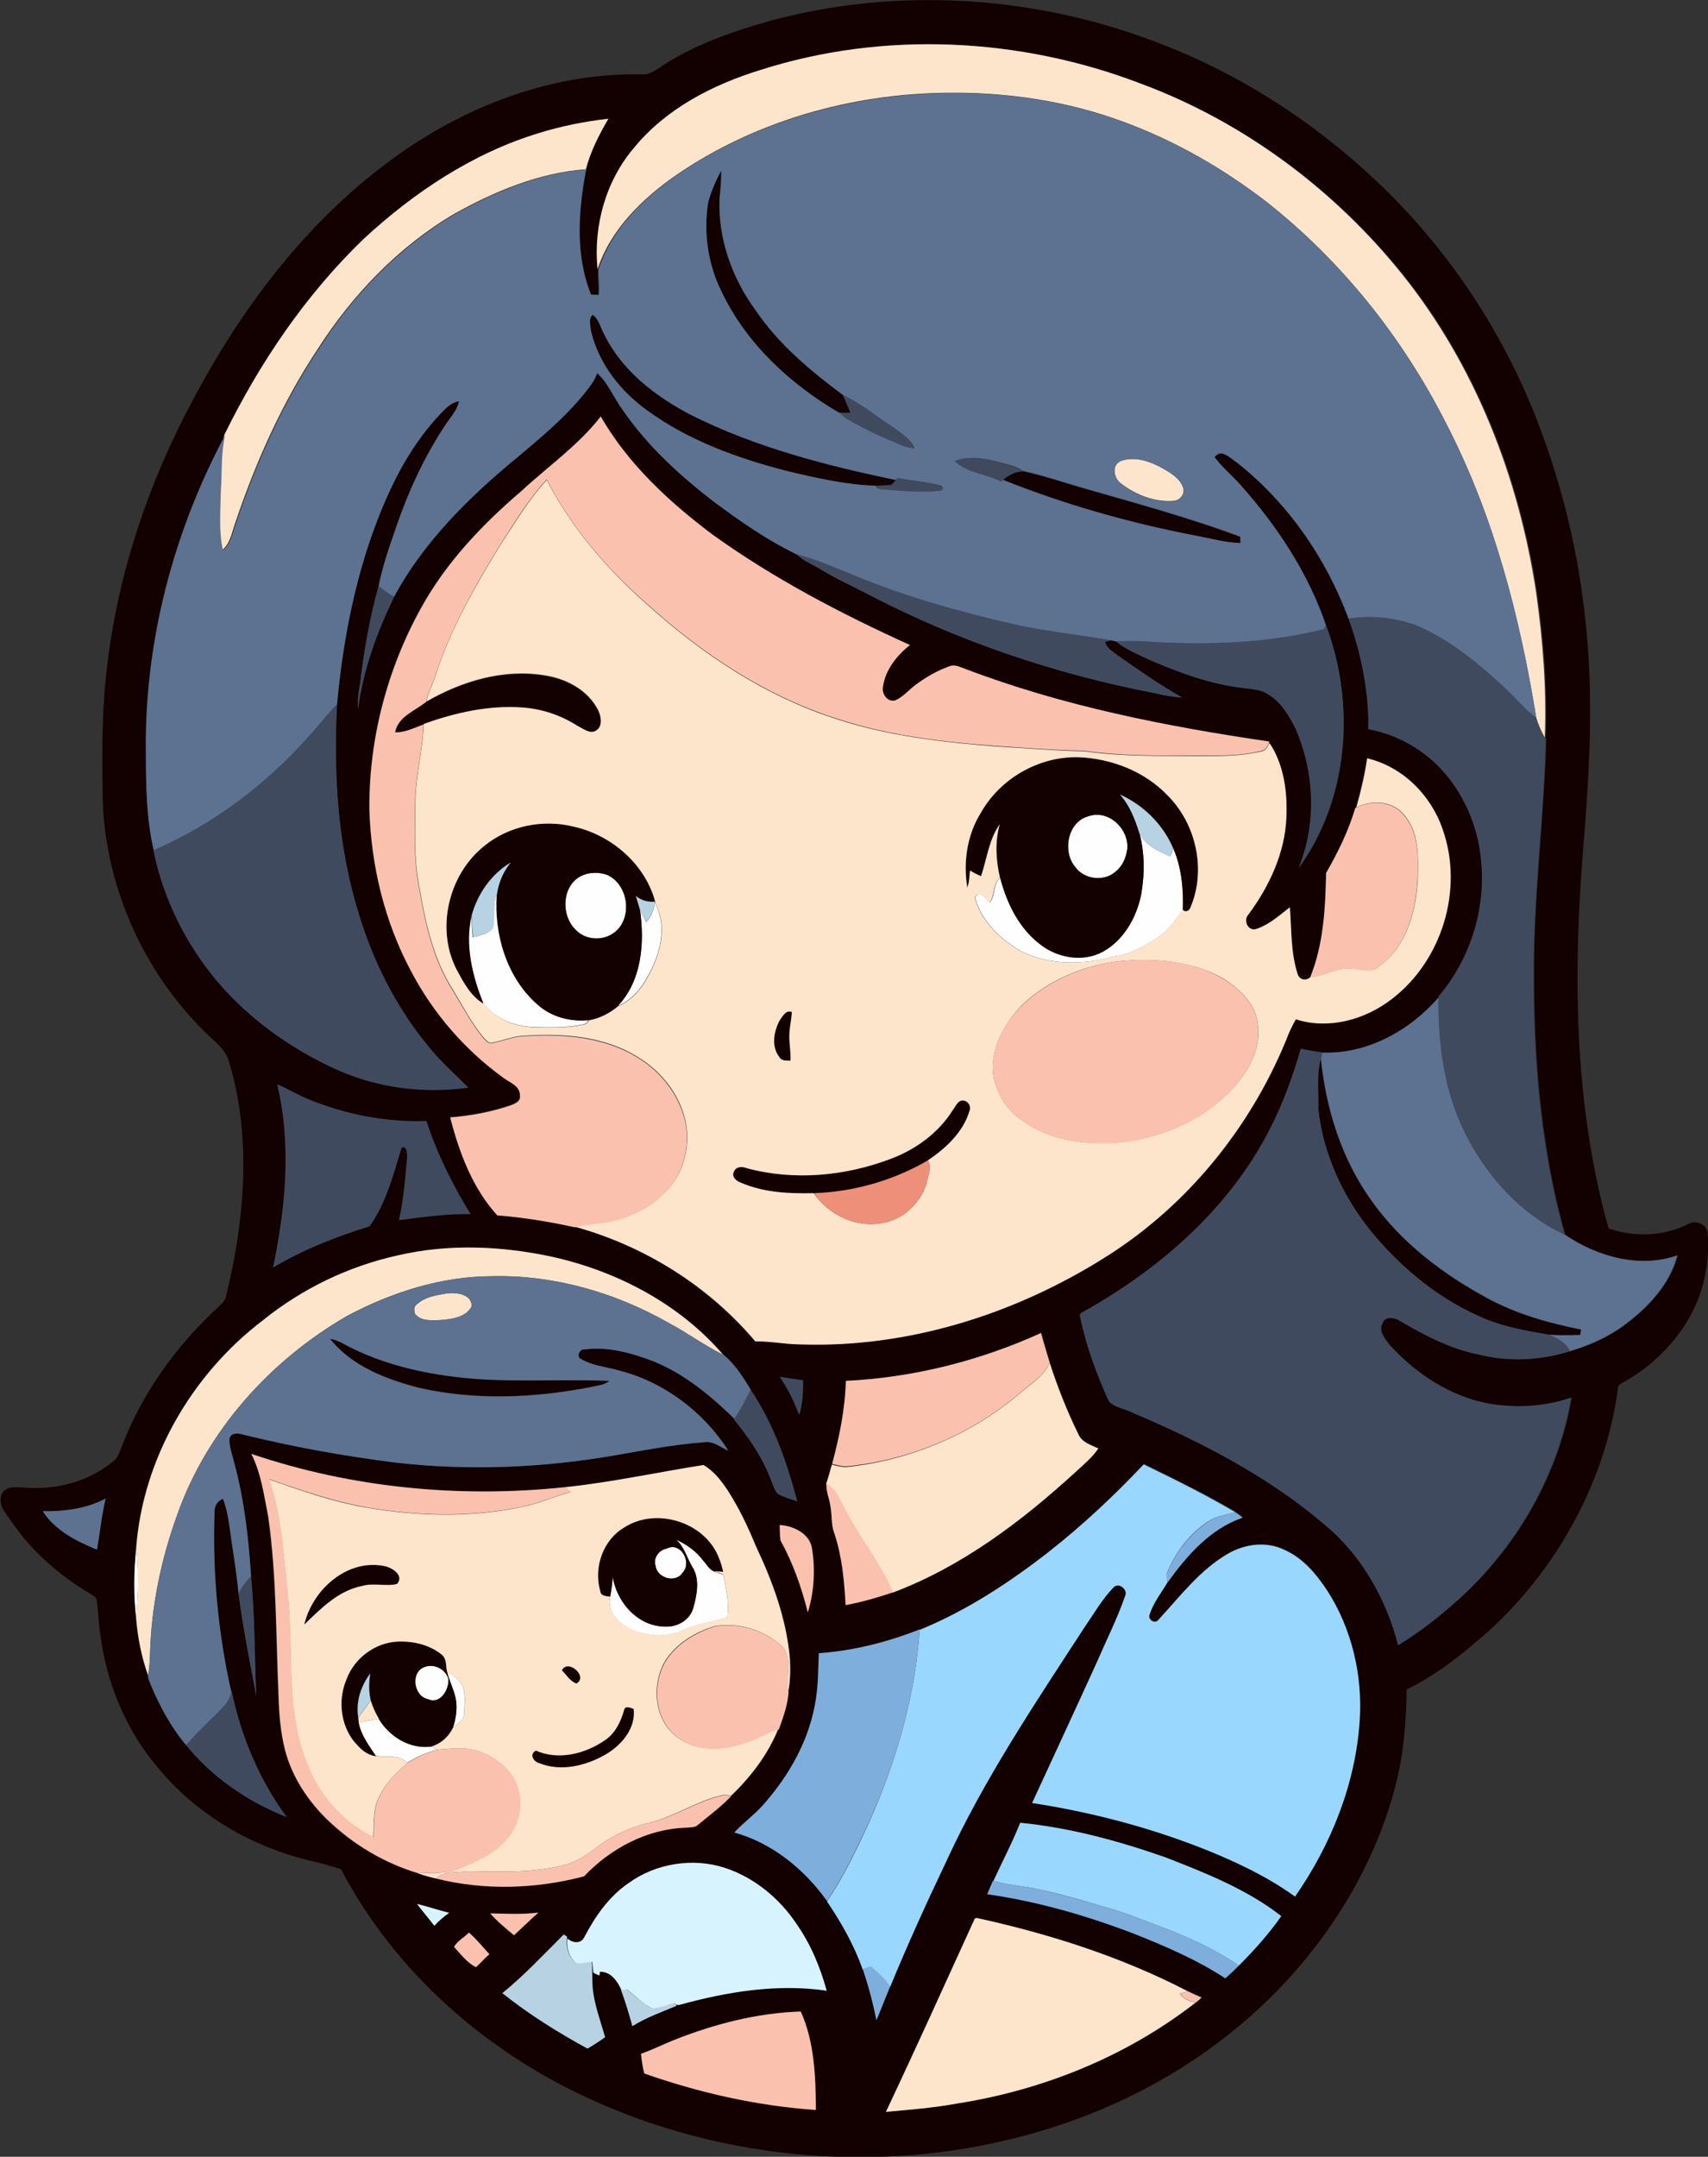 <?xml version="1.0" encoding="iso-8859-1"?>
<!-- Generator: Adobe Illustrator 19.2.0, SVG Export Plug-In . SVG Version: 6.00 Build 0)  -->
<svg version="1.1" id="Layer_1" xmlns="http://www.w3.org/2000/svg" xmlns:xlink="http://www.w3.org/1999/xlink" x="0px" y="0px"
	 viewBox="0 0 632 797.5" enable-background="new 0 0 632 797.5" xml:space="preserve">
<rect x="0" y="0" width="632" height="797.5" fill="#333333" stroke="none"/>
<path fill="#FEFEFE" d="M402.8,301.8c7.5-2.6,15.1,4.9,14.3,12.3c-0.4,3.2-1.8,6.3-4.4,8.3c-4.3,3.7-11.6,2.8-14.9-1.9
	C393,314.8,395.1,303.8,402.8,301.8z"/>
<path fill="#FEFEFE" d="M421.5,307.7c2,4.9,7,6.9,11.5,9c0.4-1,0.8-2,1.1-3.1c3.2,7.1,3.9,15,3.6,22.8c-2.6,3.4-4.8,7.2-8.4,9.6
	c-5.3,3.5-10.9,6.9-17.3,7.7c-11.2,3.1-23.8,3.3-34.4-2.1c-7.5-4.4-14.5-11-16.8-19.7c1.5-3.1,4.1,0.3,5.4,1.8
	c2.4-2.6,1-6.8,3.9-9.1c2.4,9.4,7,18.8,15,24.8c6.4,4.9,15.6,6.5,22.9,2.6c7.7-4.2,12.4-12.5,14.2-20.9
	C423.6,323.4,423.6,315.3,421.5,307.7z"/>
<path fill="#FEFEFE" d="M215.7,323.6c2.6-1.1,5.7-1.1,8.4-0.3c8.4,3.1,10.3,16.3,3.1,21.6c-4.3,3.2-10.8,2.7-14.4-1.3
	C207.3,338,208,326.7,215.7,323.6z"/>
<path fill="#FEFEFE" d="M182.4,343c0.9-4.1-0.3-8.5,1.4-12.4c-1.1,14.8,3.6,30.8,15,40.8c5.1,4.6,12.2,6.5,18.9,5.8
	c-0.5,1.1-1.3,1.6-2.5,1.7c-5.6,1.2-11.4,1-17.1,0.9c-7.2-0.1-14.7-2.9-19.3-8.7c-4.1-10.2-7-21.5-4.4-32.5c0.1,2.7,0.3,5.3,0.5,8
	C177.6,345.8,180.8,345.4,182.4,343z"/>
<path fill="#FEFEFE" d="M239.1,341c1.9-2,2.8-4.5,3.2-7.2c4.8,8.8,1.9,19.4-2.8,27.5c-2.4,4.6-6.1,8.6-10.9,10.7
	c8.9-9.4,9.9-23.4,8.2-35.6C237.5,337.9,238.3,339.4,239.1,341z"/>
<path fill="#FEFEFE" d="M250.1,569.3c3.9,1.8,7.5,4.3,10.1,7.8c1.3,1.4,2.2,3.3,4,4c1.1,0.4,2.4,0.8,3.5,1.3
	c1,5.1,2.2,10.4,1.4,15.6c-5.3,1.9-11,2.3-16.2,4.7c-6.3,3-13.7,2.4-19.9-0.4c-4.3-2.2-8.6-6.5-7.2-11.8c0.5-2.5,0.8-5,1-7.6
	c1.3,9.5,9.4,18.7,19.5,18.6c4.5,0.2,9.1-2.5,10.3-7c1.3-4.8,2.5-10.6-0.4-15.1C254.1,575.9,253.1,571.9,250.1,569.3z"/>
<path fill="#FEFEFE" d="M246.7,572.6c5.2-2.6,9.5,5.2,5.9,8.9c-2.5,4-9.4,2.1-10-2.4C241.5,576.1,243.7,573.1,246.7,572.6z"/>
<path fill="#FEFEFE" d="M50.4,572.4c1.2,8.7,0.7,17.5,0,26.2C49.4,590,49.5,581.1,50.4,572.4z"/>
<path fill="#FEFEFE" d="M157.4,616.3c3.5-1.2,7.7,1.1,8.6,4.6c0.2,3.9-3.1,9.4-7.6,7.4C152.9,627.2,151.8,617.9,157.4,616.3z"/>
<path fill="#FEFEFE" d="M165.4,618.1c1.6,1,3.2,1.9,4.4,3.3c2.9,3.1,2,7.8,2,11.7c0.2,2.7-2.4,4.2-4.2,5.8c0.9-3.1,1.6-6.4,1.2-9.7
	C168.3,625.3,166.3,621.9,165.4,618.1z"/>
<path fill="#FEFEFE" d="M132.7,636.9c2.5-0.5,4.9-0.9,7.4-1.4c4,6.7,11.6,11.4,19.6,10.3c0.5,0.3,1.5,0.9,2,1.2
	c-3.9,1.1-7.6,2.6-11,4.8c-3.1-3.1-7.7-2-11.6-2.5C136.6,645.5,133.6,641.6,132.7,636.9z"/>
<g>
	<g>
		<path fill="#130001" d="M285.3,7.6c46.8-12.5,97.4-9.3,142.6,8c32.7,12.3,62.4,32.1,87,56.8c24.1,24.3,42.9,53.7,54.9,85.8
			c8.6,22.8,14.3,46.8,16.8,71c3,26.5,1.7,53.3-0.4,79.9c-4.2,48.4-4.2,98,9,145.1c9.5,3.4,20.4,3,29.5-1.6c2.9-1.7,7,0.1,7.2,3.6
			c1,12.3-2.3,24.9-9.3,35c-5.4,7.9-12.6,14.6-20.9,19.3c-0.9,0.7-2.3,1-2.9,2c-4.3,33.8-21.4,65.6-46.1,88.9
			c-9.8,8.9-20.3,17.5-32.2,23.3c-0.2,10.9-0.9,21.9-3.4,32.6c-6.5,27.5-20.9,52.9-39.8,73.8c-18.9,20.9-42.6,37.3-68.6,48.4
			c-59.7,25.4-129.9,23.8-188.9-2.7c-39.3-17.5-73.5-47.3-93.6-85.6c-3.9-1.3-7.9-2.4-11.9-3.3c-21-5.1-40.6-16.4-54.7-32.9
			c-12.5-14.1-20.2-32.2-22.5-50.9c-0.7-4.1-0.7-8.3-1.3-12.4c-0.1-1.3-1.6-1.7-2.4-2.4c-11.2-6.6-21.4-15.4-28.8-26.2
			c-2.1-3.2-5.7-6.6-3.9-10.7c1.4-2.9,5-2.5,7.7-2.4c12,1.2,24.7-2.1,33.9-10c1.2-1,1.7-2.5,2.3-3.9c7.5-20.4,20.6-38.6,36.6-53.2
			c1.1-1.1,2.3-2.2,2.5-3.8c6.8-28,9.5-58,1.2-86c-0.8-3.5-3.3-6.2-5.9-8.5c-24.8-22.7-40-55.5-41-89.1c-0.2-15-0.4-30.2,1.2-45.1
			c3.6-35.6,14.9-70.1,31.7-101.6c17.2-32.7,39.8-63.3,69.1-86.1c27.6-21.7,62-35.9,97.5-35.2c2.6,0.3,4.6-1.3,6.7-2.6
			C256.5,16.6,270.9,11.7,285.3,7.6z M281.3,25.9c-17.5,5.4-34.7,14.1-46.4,28.7c-10.6,12.3-15.3,29-13.7,45.1
			c-0.1,3.1,0.4,6.3,0.1,9.4c-0.7,0-2.2-0.1-2.9-0.2c-5.9-14.6-4.7-31-1.8-46.2l0.2,0c1.7-6.6,4.9-12.8,8.3-18.7
			c-8.7,0.9-17.3,2.7-25.7,5.3c-24.4,7.4-46.2,21.9-64.6,39.3c-21.5,20.7-38.4,45.8-51.6,72.5C64.1,196.8,53.4,237.3,53.9,278
			c0.1,12.2,0.2,24.5,2.9,36.4c3.9,19.2,13.3,37.2,26.4,51.6c11.4,12.4,25.5,22.3,40.9,29.2c15.3,7,32.6,9.2,49.2,6.9
			c-5.2-5.2-10.8-10.1-15.3-15.9c-11.5-14-19.8-30.5-25.1-47.9c-7.9-25.1-9.6-51.7-8.2-77.8c2.6-27.5,8.3-55,20-80.1
			c4.7-10,10.8-19.5,18.4-27.6c1.9-1.9,3.9-4.1,6.7-4.5c-0.5,3.1-2.7,5.4-4.4,7.9c-8.3,12.2-14.5,25.8-19.2,39.8
			c-2.4,6.7-4.7,13.6-6.1,20.6c-3.4,11.9-5.5,24.1-6.9,36.4c-0.5,3-0.9,6-0.7,9.1c1.9-14.5,7-28.3,13.3-41.4
			c11.1-20.6,28.1-37.2,46-51.9c9.8-8.2,19.6-16.5,27.2-26.9c0.8-1.2,1.4-2.6,2-3.9c4.1,3.8,6.1,9.3,9.5,13.7
			c9.2,13.3,21.3,24.3,34,34.1c9.6,7.1,19.5,14,30.3,19.2c2.5,2.5,6,3.7,9,5.6c5.5,3.4,11.4,6,17.1,9
			c33.5,17.5,69.7,29.7,106.8,36.8c3.2,0.8,6.4,1.3,9.7,1.5c-8.2-4.6-15.9-10.1-23.6-15.4c-1.8-1.5-4.3-2.7-4.9-5.2
			c0.6-0.1,1.7-0.4,2.3-0.5c0.5,0.1,1.4,0.3,1.8,0.4c3.4,2.9,7.6,4.6,11.6,6.5c11.4,5,23.3,9.4,35.8,10.8c2.8,0.4,5.8,0.5,8.4,2
			c5.2,2.8,8.3,8.1,10.8,13.3c6.9,16.1,7.7,34.9,1,51.2c18.6-25.6,21.1-60.6,10.1-89.8c-6.6-19.3-18.1-36.7-31.6-51.8
			c-3.1-3.5-6.8-6.5-9.6-10.3c2.5-3.3,5.6,0.3,8,1.8c19,14.9,33.2,35.4,41.6,58c4.7,13.1,7.5,26.9,7.4,40.8
			c9.7,1.8,18.8,6.7,25.8,13.6c9.4,9.5,15,22.5,16,35.8c1.6,17.7-4.3,35.8-15.8,49.4l0,0.4c-10.6,12.3-26.3,21-43,20.4
			c-2.7-0.5-5.4-0.9-8-1.4c-2.9,10.3-6.6,20.4-11.5,29.9c-15.1,29.4-41.1,51.9-69.7,67.7l-0.5,0.7c2.2,11,6.1,21.8,10.8,32
			c2.2,2.3,5.9,2.7,8.8,4.2c25.1,10.7,49.8,23.4,70.8,41.2c13.8,11.3,22.9,27.6,27.4,44.7c6.3-3.9,12.3-8.3,18-13.2
			c23.7-19.7,40.8-47.8,46-78.3c-9.6,3.3-20,4-30,2.3c-14.5-2.5-27.4-11-37.2-21.7c-1.7-2.2-4.3-5.2-2.7-8.1c0.7-2.5,4.1-2.2,6-1.2
			c9.3,5.4,18.9,10.6,29.5,12.7c11.1,2.9,23,2.3,34-1.2c7-2,13.7-5,19.6-9.3c8.9-6.5,17.2-15.1,20.1-26.1
			c-14.1,4.9-29.8,0.5-41.7-7.7c-9.8-34.9-12.1-71.4-11.4-107.4c0.7-25.3,3.7-50.5,4.4-75.9l-0.2-0.3c0.7-17.9-0.7-35.9-3.2-53.7
			c-6.4-42.5-22.5-84-49.5-117.6c-25.3-31.4-58.8-56.4-96.6-70.5C377.6,13.8,327,11.3,281.3,25.9z M192.8,181.7
			c-14.4,12.3-27.7,26.3-37,42.8c-12.5,22.7-19.4,48.6-19.2,74.5c0.6,20.8,5.6,41.7,15.5,60.1c8.1,15.4,19.8,29,34,39.2
			c2.4,1.9,6.4,3.1,6.2,6.7c0.4,2.1-1.8,2.9-3.3,3.5c-7.3,2.5-14.8,3.9-22.5,4.5c3.4,13,8.3,26.2,17.4,36.2
			c9.6,0.9,19.2,2.4,28.6,4.4c25.8,7.1,49.5,21.9,66.8,42.4c5.4-0.1,10.7,1,16,1.1c40.3,1.5,80.5-11.2,114.4-32.8
			c29.6-18.9,52.7-47.3,66-79.7c1-2.7,2.2-5.3,3.6-7.7c12.1,3.9,25.5,0.2,35.4-7.4c18.7-14.2,26.8-40.8,18.9-62.9
			c-4.3-12.6-14.8-23.1-27.9-26.2c-0.9,6.1-2.3,12.2-4,18.1l-0.2,0.1c-2.6,8.4-6.4,16.4-10.8,24c-0.3,13-0.9,26.4-5.9,38.6
			c-1.7,1.6-4.2,0.9-4.8-1.3c-2.4-7.9-2.1-16.4-2.8-24.5c-3.9,2.9-7.5,6.3-12.1,7.9c-3.2,1.3-5.4-3.1-3.2-5.3
			c7.7-10.4,13.5-22.8,14-35.9c0.4-9.4-0.9-19.4-6.2-27.4l-0.4,0.6l0.3-1c-38.2-5.6-76.4-13.1-112.6-26.9c-1.8-0.6-3.7-1.7-5.6-1
			c-4.6,1.7-8.9,4.1-12.8,7c-2.5,1.9-4.6,4.4-7.5,5.7c-2.8,0.7-4.9-2.4-4.5-4.9c0.8-6.4,5.1-11.8,10-15.6
			c-25.4-11.5-50.3-24.5-73-40.8c-16.1-12.1-31.4-26-41.4-43.7C214,164.7,202.7,172.5,192.8,181.7z M102.6,401
			c5.3,22.2,3.1,45.5-1.6,67.7c11.2-6.6,23.3-11.4,35.7-15.2c6.1-8.7,8.8-19.1,11.8-29.1c2.2-0.8,2.1,2.2,2.1,3.7
			c-0.7,7.7-1.3,15.5-3,23.1c8.7-1.1,17.5-2.4,26.4-2.2c-6.6-10.9-12.4-22.3-16.3-34.4c-15,0.5-30-2.4-43.8-8.1
			C110.1,404.8,106.5,402.6,102.6,401z M147.2,464.2c-18.2,4-35.5,12.3-50,24c-26.3,20-44.4,51.1-46.9,84.2c-0.9,8.7-1,17.5,0,26.2
			c0.6,7.1,2,14.2,4.4,20.9c-0.1,1.2,0.6,2.2,0.9,3.2c3.4,8,7.5,15.9,13.2,22.5c9.7,12,22.9,20.9,37.2,26.6
			c-10.2-13.8-16.9-30-20.4-46.7l-0.1,0.4c-4.9-21.8-7-44.2-6.2-66.5c-0.1-2.1,1-4.1,3.1-4.9C84.7,559.8,85,566,86,572
			c0.9,5.8,1.7,11.6,2.3,17.4c1.6,12.7,4.2,25.2,6.5,37.7c-0.6-14.7-0.5-29.5-1.9-44.2c-0.9-14.1-2.5-28.2-6.2-41.9
			c-0.7-2.9-1.9-5.8-1.8-8.9c0.4-2.4,3.1-2.2,4.8-1.7c18.6,4.6,37.5,8,56.5,10.4c26.9,3.1,54.3,2,81-2.6c11-1.9,22.1-4.1,33.3-4.9
			c3.4-0.6,6.1,1.9,9,3.1c-9.1-14.4-23.7-25.4-40.3-29.6c-4.7-1.4-9.9-1.7-14.2-4.3c-1.9-0.8-0.6-3.8,1.3-3.5
			c7.1-0.9,14.4,0.6,21.1,2.8c13.4,4.2,24.5,13.2,34.4,22.9l-0.1,0.2c5.5,6.7,10.5,14,13.7,22.3c0.8,1.8,1.3,3.8,2.6,5.3
			c2.2,1.2,4.7,1.8,7.1,2.7c-3.8-14.4-8.8-28.7-17.2-41.2c-2.8-4.7-5.8-9.4-10-12.9c-16.1-18.7-39-30.9-62.9-36.2
			C185.9,460.7,166.1,459.8,147.2,464.2z M313,510.6c-0.3,10.5-2.4,20.8-5.1,30.8c-0.7,2.4-1.3,4.8-2.1,7.1
			c-0.2,2.9,1.1,5.7,1.5,8.6c0.6,3.3,0.1,6.7,1.4,9.9c2.9,8.5,3.7,17.6,4.2,26.6c5.9-1.1,11.7-2.8,17.5-4.7l0-0.1
			c25.7-9.6,47.9-26.4,67.9-44.8c2.8-2.7,6-5.2,8.2-8.5c-2.7-1.3-6.1-2.2-7.4-5.3c-4.2-8.5-7.6-17.4-10.6-26.4
			c-1.1-3.6-2.2-7.3-3.2-10.9C362.5,503.2,337.9,509.4,313,510.6z M288.5,509.1c3.1,4.3,5.3,9.1,7.3,14c1.2-4.1,1.4-8.4,1.4-12.7
			C294.2,510,291.3,509.6,288.5,509.1z M93,537.6c3.7,7.3,4.7,15.4,6.1,23.3c3.1,21.9,2.9,44.1,3.8,66.1c0.2,6.7,0.8,13.5,2.4,20.1
			c2.6,10,8.5,18.9,15.9,26c9.4,9,21,15.9,33.5,19.6c2.2,0.8,4.4,1.4,6.6,1.9c17.9,4.5,37,3.9,54.8-0.8c9.9-10.4,23.6-17.8,38.2-18
			c1.3-0.2,2.7,0,3.8-0.9c4.3-3.5,8.7-6.8,12.5-10.8c7.3-7,13.6-15.2,17.4-24.6l0.1,0c1.6-4.5,3.3-9.1,3.6-13.9
			c0.7-3.9,0.8-7.9,0.6-11.9c-1.2-14.8-6.3-28.9-12.7-42.1c-2.9-7.1-6.2-14.1-10.4-20.5c-2.4-3.6-5.1-7.1-8.9-9.3
			c-17.1,2.7-34,6.4-51.2,8.2C170.1,554.1,130.2,550.3,93,537.6z M388.6,573.4c-14.8,11.7-30.8,22.2-48.3,29.1
			c-11.9,4.7-24.5,7.9-37.3,8.8c-0.2,5.6-0.1,11.3-1,16.9c-2.3,14.9-9.9,28.5-19.9,39.6c-3.1,3.6-7.1,6.3-10.3,9.8
			c14.1,3.8,25.8,13.6,34.3,25.3c5.3,7.9,10,16.2,13.2,25.1c2.1,6.2,3.8,12.6,5.1,19c1.7-4.2,3.4-8.4,5.1-12.6
			c6.3-15.5,13.3-30.7,20.5-45.8c14.2-30.8,33.2-59,51.6-87.4c3.4-4.9,6.4-10.2,10.6-14.5c1.9-1.8,5.3,1,4.2,3.3
			c-2.8,8.1-6.7,15.8-10.1,23.7c-8,17.7-16.1,35.2-24.3,52.8c20.9,3.2,41.5,8.5,61.3,16.1c12.6,4.9,25,10.6,36,18.5
			c13.3-19.2,22.4-41.7,23.9-65.1c1.1-16.7-2.9-33.8-12-48c-4.1-6.1-9-12.1-15.9-15.1c-6.5-3.2-14.5-2.2-20.6,1.3
			c-10.4,6-17.8,15.8-25.8,24.4c-1.3,2-4.3,0.2-3.4-1.9c1.4-4.3,4.3-7.9,6.6-11.8c7.2-10,15.8-19.9,27.8-24c-0.9-0.7-1.8-1.3-2.7-2
			c-11-6.5-22.4-12.1-33.9-17.7C412.4,552.9,400.9,563.7,388.6,573.4z M15.8,558.8c4.6,7.2,12.5,11.2,20.1,14.2
			c1.1-6.3,1.7-12.7,3.2-18.9C32,557.9,23.8,558.9,15.8,558.8z M288.5,563.9c0.1,1.9,0,3.8,0.4,5.6c4.6,8.3,7.8,17.4,10.1,26.6
			c2.3-7.5,2.8-15.5,1.6-23.2C299.9,567.1,293.7,564.2,288.5,563.9z M377.5,674c-2.9,7.3-6.6,14.3-9.9,21.5l-0.2,0
			c-0.7,1.6-1.4,3.3-2.1,5c18.8,2.6,37.1,8,54.8,14.8c11.5,4.6,22.9,9.5,33.3,16.3c1.8-1.5,3.4-3,5-4.7c5.6-5.7,11-11.7,15.7-18.3
			c-12.7-9.9-27.9-15.9-42.8-21.7C413.9,680.7,395.9,675.8,377.5,674z M232.6,696.3c-7.2,4.9-12.3,12.2-16.5,19.7
			c-1.2,2.7-4.4,2.4-6.3,0.6l0-0.5c-0.3-0.2-0.9-0.6-1.2-0.8c-7.4,7.4-14.6,15.1-22.8,21.7c9.8,7.9,20.5,14.5,31.5,20.5
			c2.2-1.4,4.4-2.8,6.5-4.2c-1.7-6-3.9-12-4.6-18.3c-0.1-3.1,0-6.2-0.3-9.3c0.1,0.9,0.3,2.7,0.4,3.6c0.7,0.3,1.5,0.7,2.2,1l0.2-1.4
			c4.1-0.1,6.5,3.5,8,6.8c1.6,4.4,3,8.9,4.2,13.5c5.1-3.2,10.8-5.2,16.3-7.5l-0.1-0.5l0.8,0.1c17.7-4.9,36.4-8,54.7-5.3
			c-2.4-8.7-5.9-17.2-11.1-24.6c-6.3-9.5-15.6-17.3-26.5-20.8C256.3,686.8,242.7,689,232.6,696.3z M154.3,704
			c2.1,2.8,4.4,5.3,6.4,8.1c1.7-1.8,3.5-3.4,5.5-4.8C162.2,706.3,158.3,705,154.3,704z M181.4,707.5c2.6,3,5.7,5.5,8.8,8.1
			c3-2.8,5.9-5.7,9-8.4C193.3,707.9,187.3,707.6,181.4,707.5z M361.4,709.2l-0.6,0.2c-10.9,23.8-21.6,47.8-32.9,71.5
			c8.8-0.8,17.6-1.5,26.4-3.1c31.9-5,62.8-17.5,88.3-37.4c0.7-0.5,1.4-1.1,2-1.8c-1.7-0.8-3.4-1.5-5.1-2.3
			C415,723.6,388.4,715.1,361.4,709.2z M168,719.9c2.5,2.7,4.8,5.8,8.1,7.5c1.7-1.5,3.3-3.3,5-4.8c-2.6-2.6-4.8-5.6-7.6-8
			C171.8,716.4,169.2,717.7,168,719.9z M249.5,754.3c-4.1,1.6-8.1,3.7-12.3,5.1c0.3,2.5,0.6,4.9,1.2,7.3c20.4,7.2,41.8,12,63.5,13.5
			c-0.1-12.2-0.4-25.1-5.6-36.4C280.2,744.3,264.4,748.4,249.5,754.3z"/>
	</g>
	<path fill="#130001" d="M262,75.1c0.9-4.3,2.9-8.2,4.8-12.1c0,3.3-0.2,6.7-0.6,10c-0.8,14.9,4.5,29.7,13.3,41.7
		c8.5,12.5,20.3,22.4,32.4,31.4c1,2.2,1.9,4.4,2.8,6.6c-1.3,0-2.6,0-3.9,0h-0.4c-18.1-10.6-34.3-25.5-43.4-44.6
		C262,98,260.3,86.3,262,75.1z"/>
	<path fill="#130001" d="M218.7,122.5c-0.1-2-1.1-4.7,0.7-6.1c2.4,1.7,2.9,4.9,4.3,7.3c6.7,13.5,19.1,23,32.2,29.8
		c23.8,12,49.7,18.6,75.7,24c-0.6,0.6-1.2,1.2-1.8,1.8c-1.9,0.1-3.8,0.2-5.7,0.3c-11.1-0.4-22-2.9-32.7-5.4
		c-18.3-4.7-36.4-11.2-51.8-22.4C229.6,144.7,221.6,134.5,218.7,122.5z"/>
	<path fill="#130001" d="M371.1,177.5c2.1-1.8,4.6-3.2,7.4-3.2c7.3,1.6,14.4,4,21.6,6.1c19.7,5.7,39.6,11,58.8,18.2
		c0,0.6,0,1.8,0.1,2.4c-5.7-0.2-11.2-1.8-16.8-2.8C418,193.5,394.1,186.7,371.1,177.5z"/>
	<path fill="#130001" d="M157.7,259.6c13.1-7.5,28.6-12.2,43.7-9.7c8.1,1.2,16.3,5.6,20,13.2c1,2.2,1.5,5.6-0.9,7.2
		c-2.3,1.6-4.8-0.6-6.9-1.7c-6.1-3.9-13.2-6.3-20.4-6.8c-12.4-0.9-24.9,1.9-36.5,6.1c-3.4,1.2-6.7,3.1-10.5,2.9
		C147.2,265.1,153.6,262.9,157.7,259.6z"/>
	<g>
		<path fill="#130001" d="M362.9,300.6c7.2-12.8,21.6-21,36.3-20.6c12.2,0.5,24.4,5.2,32.9,14.1c10.6,10.5,14.4,27.5,8.5,41.4
			c-0.4,1.3-1.8,2-2.9,0.9c0.2-7.7-0.5-15.6-3.6-22.8c-3.8-8.8-11-16-19.7-19.9c3.6,4,5.6,8.9,7.1,13.9c2.1,7.6,2.1,15.7,0.7,23.4
			c-1.7,8.4-6.5,16.7-14.2,20.9c-7.3,3.9-16.5,2.3-22.9-2.6c-8-6-12.6-15.3-15-24.8c-1.5-6.5-1.9-13.3-0.1-19.8
			c-4.1,5.7-4.8,12.8-6.9,19.2c-1.4-0.6-2.8-1.4-4.1-2.1c-0.2,2.1-0.3,4.3-1,6.3C356.4,318.8,357.8,308.8,362.9,300.6z M402.8,301.8
			c-7.8,2-9.8,13-5,18.7c3.2,4.7,10.6,5.6,14.9,1.9c2.6-2,3.9-5.2,4.4-8.3C418,306.7,410.3,299.2,402.8,301.8z"/>
	</g>
	<g>
		<path fill="#130001" d="M179.2,312.8c9.1-7.4,21.7-10.1,33.1-7.3c13.9,3.2,26.4,13.9,30.1,27.9c-2.6,0.2-5.1-0.4-7.1-2.1
			c0.5,1.7,1,3.4,1.5,5.1c1.8,12.2,0.7,26.2-8.2,35.6c-3.1,2.6-6.8,4.6-10.8,5.2c-6.8,0.7-13.9-1.2-18.9-5.8c-11.4-10-16-26-15-40.8
			c0.7-4.3,2.4-8.3,5.1-11.7c-7.2,4.4-12.3,11.6-14.5,19.7c-2.5,11,0.3,22.3,4.4,32.5c-4.9-2.8-7.5-8-10.1-12.8
			C161.1,343.3,166,323.3,179.2,312.8z M215.7,323.6c-7.7,3.2-8.4,14.5-2.9,20c3.6,4.1,10.1,4.5,14.4,1.3c7.3-5.3,5.4-18.5-3.1-21.6
			C221.4,322.5,218.3,322.5,215.7,323.6z"/>
	</g>
	<path fill="#130001" d="M288.5,377.3c1-1.5,2.3-4,4.5-3c-0.1,2.6-0.8,5.2-0.9,7.9c-0.3,3.4,0.6,6.8,0.4,10.1
		c-1.5-0.1-3.3,0.2-4.1-1.3C285.4,387,286.3,381.4,288.5,377.3z"/>
	<path fill="#130001" d="M487.8,410c0.1-6.1-0.7-12.4,0.9-18.4c1.9,18.6,7.7,37.1,18.7,52.4c11,15.4,26.4,27.2,42.9,36.1
		c10.8,5.8,22.7,9.2,34.7,11.6c-0.1,0.5-0.3,1.5-0.4,2c-3.9,0.2-7.8,0.3-11.6-0.1c-7.9-1.4-15.9-2.7-23.4-5.8
		c-16.3-6.7-30.4-18-41.6-31.5C497.2,443.1,489.6,427,487.8,410z"/>
	<path fill="#130001" d="M352.6,410.4c1-1.3,1.6-3.3,3.5-3.5c2,0,3.3,2.2,2.6,4c-2.4,7.9-8.8,13.7-15.4,18.2
		c-12.7,7.4-27.4,11.6-42.1,12.1c-9.1,0.2-18.5-0.2-27-3.9c-1.5-0.6-3.5-2.1-2.6-3.9c0.6-2,3-2.1,4.6-1.5c17.6,4.8,36.5,3,53.5-3.4
		C338.9,425,347.3,418.9,352.6,410.4z"/>
	<path fill="#130001" d="M122.1,495c1.5,0.4,3.1,0.8,4.5,1.5c16.1,8.8,34.5,12.4,52.6,13.5c15.4,0.8,30.9-0.1,46.4,0.5
		c-2,1.8-4.9,1.8-7.3,2.4c-20.8,4-42.5,4.9-63.2,0.2C142.9,510,130.1,505.2,122.1,495z"/>
	<g>
		<path fill="#130001" d="M231,564.8c11.9-7.8,30.2-1.9,35.1,11.5c0.7,1.5,1.1,3.2,1.5,4.9c-0.8-0.1-2.5-0.2-3.4-0.2
			c-1.8-0.7-2.7-2.7-4-4c-2.6-3.5-6.2-6-10.1-7.8c3.1,2.6,4,6.7,6,10.1c2.9,4.5,1.8,10.3,0.4,15.1c-1.2,4.5-5.8,7.2-10.3,7
			c-10.1,0.1-18.2-9-19.5-18.6c-0.2,2.5-0.5,5.1-1,7.6c-1.5-0.2-3.5-0.2-3.7-2.1C219.5,579.7,223.1,569.5,231,564.8z M246.7,572.6
			c-2.9,0.6-5.1,3.5-4.1,6.5c0.6,4.5,7.5,6.4,10,2.4C256.2,577.7,251.9,569.9,246.7,572.6z"/>
	</g>
	<path fill="#130001" d="M112.6,600.7c3-12.9,15.9-24.6,29.8-21.5c2.8,0.5,7.3,3.5,4.5,6.6c-4.1,1-8.6-0.5-12.8,0.7
		C125.3,588.2,118.8,594.7,112.6,600.7z"/>
	<g>
		<path fill="#130001" d="M128.2,621c2.9-7.9,10.7-13.6,19.1-14c5.6-0.2,11.6,1.2,16.1,4.8c2,1.5,1.5,4.2,2,6.3
			c0.9,3.8,2.9,7.2,3.4,11.1c0.4,3.3-0.2,6.6-1.2,9.7c-1.5,3.3-4.4,5.8-7.9,6.9c-7.9,1.1-15.6-3.6-19.6-10.3c-1.3-2.1-2.3-4.4-3-6.7
			c-0.8-3.3-0.7-6.7-0.2-10c-3.5,4.7-5.4,10.6-4.4,16.5c0,0.4,0.1,1.2,0.2,1.7c0.9,4.7,3.8,8.6,6.5,12.5c-2.6-0.3-4.8-1.8-6.6-3.7
			C126.2,639.4,124.7,629.1,128.2,621z M157.4,616.3c-5.7,1.6-4.5,10.9,0.9,12c4.5,2.1,7.9-3.4,7.6-7.4
			C165.1,617.4,160.9,615.1,157.4,616.3z"/>
	</g>
	<path fill="#130001" d="M207.9,617.6c2.3-4.4,9.9,2.4,5.4,4.9C210.9,621.7,209.6,619.3,207.9,617.6z"/>
	<path fill="#130001" d="M230.9,632.4c0.4-1.8,2.4-0.9,3.5-0.4c0.9,7.3-4.5,13.5-10.5,16.9c-7.3,4.2-16.6,6.4-24.6,3.1
		c-2.2-0.6-3.6-3.3-1.1-4.6c8.4,3.7,18.2,1.2,25.5-3.8C227.6,640.9,229.6,636.7,230.9,632.4z"/>
</g>
<g>
	<path fill="#FDE5CC" d="M281.3,25.9c45.7-14.6,96.3-12.1,141,5.1c37.9,14.1,71.4,39.1,96.6,70.5c27,33.7,43.1,75.2,49.5,117.6
		c2.5,17.8,3.9,35.8,3.2,53.7c-1.3-2.3-2.4-4.8-3.2-7.4c-6.1-37.7-15.9-75.2-33.5-109.2c-16-31.5-38.5-59.7-66.3-81.6
		c-16-12.3-33.7-22.5-52.7-29.5c-20.9-7.8-43.4-11.1-65.7-10.8c-35.3,0.4-70.8,10.4-100.1,30.5c-12.5,8.7-24.1,20-29,34.7
		c-1.6-16.1,3.1-32.8,13.7-45.1C246.6,40.1,263.8,31.3,281.3,25.9z"/>
	<path fill="#FDE5CC" d="M199.4,49.2c8.4-2.6,17-4.3,25.7-5.3c-3.4,5.9-6.6,12-8.3,18.7l-0.2,0c-17.2,1.3-33.5,8.1-48.4,16.4
		c-20.8,12.2-37.9,30.1-50.8,50.3c-12.9,19.5-22.5,40.9-30,63c-1.5,3.8-1.9,8.4-5.2,11.1c-1.6-7.1-0.8-14.4-0.8-21.5
		c0.5-7,0-14.2,1.6-21.1c13.1-26.7,30.1-51.8,51.6-72.5C153.2,71.1,175,56.6,199.4,49.2z"/>
	<path fill="#FDE5CC" d="M414.6,170.5c5.2-2,11,0.1,15.6,2.6c3,1.8,6.4,3.7,7.6,7.2c0.8,2.3-1.2,4.8-3.6,4.9
		c-6.8,0.5-13.7-2.1-19.1-6.2C412.3,177.3,411,172.3,414.6,170.5z"/>
	<g>
		<path fill="#FDE5CC" d="M185.4,201.1c5.4-8.1,10.3-16.5,16.9-23.6c9.1,17.5,22,32.7,36.8,45.7c20.6,18.7,44.4,34.5,71.1,42.9
			c18.8,6.1,38.4,8.3,58,9.9c11,0.6,21.9,1.6,32.9,1.8c14.3,2,28.7,1.7,43.1,1.8c7.6,0,15.3,0,22.7-1.8c1.3-0.2,1.9-1.4,2.5-2.4
			l0.4-0.6c5.3,8,6.6,18,6.2,27.4c-0.5,13.1-6.3,25.5-14,35.9c-2.2,2.2-0.1,6.7,3.2,5.3c4.6-1.6,8.3-5,12.1-7.9
			c0.6,8.2,0.3,16.6,2.8,24.5c0.6,2.3,3.1,2.9,4.8,1.3c5.2-0.4,9.9-3.8,15.3-3.2c3.4,0.1,7.4,1.9,10.2-0.9
			c10.1-7.3,13.6-20.3,14.2-32.2c0.2-8.2,0.6-17.5-5.3-24c-4.3-5-11.8-5.2-17.4-2.5c1.7-6,3.1-12,4-18.1
			c13.1,3.1,23.6,13.6,27.9,26.2c7.9,22.2-0.2,48.7-18.9,62.9c-9.9,7.6-23.3,11.3-35.4,7.4c-1.4,2.5-2.6,5-3.6,7.7
			c-13.3,32.4-36.4,60.9-66,79.7c-33.9,21.6-74,34.3-114.4,32.8c-5.4-0.1-10.7-1.2-16-1.1c-17.3-20.5-41-35.3-66.8-42.4
			c3-0.6,6.1-1,9.1-1.4c9.4-1,18.5-5.1,25-12c6.4-6.9,8.9-17.1,6.7-26.3c-2.3-9.5-8.8-17.7-17.1-22.8c-12.7-8.1-28.3-9.1-42.9-8.1
			c-3.9,0.2-7.4,1.8-11.2,2.5c-1.5,0.5-2.5-1-3.5-2c-4.4-5.4-7.7-11.7-11.3-17.7c-7.4-11.6-10.2-25.3-12.5-38.7
			c-1.9-10-1.4-20.2-1.3-30.3c0.1-9.8,2.7-19.4,3.1-29.1c11.6-4.2,24.1-7,36.5-6.1c7.3,0.5,14.3,2.9,20.4,6.8c2.1,1,4.6,3.2,6.9,1.7
			c2.4-1.5,1.9-4.9,0.9-7.2c-3.7-7.7-11.9-12-20-13.2c-15.1-2.5-30.6,2.1-43.7,9.7c0.6-3.4,2.3-6.4,3.4-9.7
			C166.7,232.5,175.9,216.6,185.4,201.1z M362.9,300.6c-5.1,8.2-6.5,18.2-5,27.6c0.8-2,0.8-4.2,1-6.3c1.3,0.8,2.7,1.5,4.1,2.1
			c2.2-6.5,2.9-13.5,6.9-19.2c-1.8,6.5-1.4,13.3,0.1,19.8c-2.9,2.3-1.6,6.5-3.9,9.1c-1.3-1.5-3.9-4.8-5.4-1.8
			c2.3,8.7,9.3,15.3,16.8,19.7c10.6,5.4,23.2,5.2,34.4,2.1c6.4-0.8,12-4.3,17.3-7.7c3.7-2.4,5.8-6.2,8.4-9.6
			c1.1,1.1,2.5,0.4,2.9-0.9c5.9-13.8,2.1-30.9-8.5-41.4c-8.5-8.9-20.7-13.6-32.9-14.1C384.5,279.6,370.1,287.8,362.9,300.6z
			 M179.2,312.8c-13.2,10.5-18,30.5-10.3,45.6c2.6,4.8,5.2,9.9,10.1,12.8c4.6,5.8,12,8.6,19.3,8.7c5.7,0,11.5,0.3,17.1-0.9
			c1.2-0.1,2-0.7,2.5-1.7c4-0.7,7.7-2.6,10.8-5.2c4.8-2.1,8.5-6.1,10.9-10.7c4.7-8.2,7.6-18.8,2.8-27.5l0.1-0.3
			c-3.7-14-16.2-24.8-30.1-27.9C200.9,302.8,188.2,305.4,179.2,312.8z M413.5,355.5c-13.1,1.7-25.9,7.1-35.5,16.3
			c-6.7,7.1-12.1,16.8-10.3,26.8c1.5,6.4,5.2,12.6,11,16c9.9,7.1,22.6,8.7,34.5,7.9c17.1-1.5,34.1-9.1,45.1-22.5
			c4.2-5.5,7.8-12,7.2-19.1c0.3-8.5-6.3-15.1-13.1-19.2C440.8,355.2,426.7,354.1,413.5,355.5z M288.5,377.3
			c-2.2,4.1-3.2,9.7-0.1,13.6c0.8,1.5,2.7,1.2,4.1,1.3c0.2-3.4-0.6-6.8-0.4-10.1c0.1-2.6,0.8-5.2,0.9-7.9
			C290.8,373.3,289.6,375.8,288.5,377.3z M352.6,410.4c-5.3,8.5-13.7,14.6-23,18.1c-16.9,6.4-35.9,8.2-53.5,3.4
			c-1.6-0.7-4-0.5-4.6,1.5c-0.9,1.8,1.1,3.4,2.6,3.9c8.5,3.7,17.9,4.1,27,3.9c5.4,7.9,15.4,12.8,25,11.1c8-1.2,14.8-7.5,16.9-15.3
			c0.5-2.6,1.8-5.5,0.3-7.9c6.6-4.5,13-10.3,15.4-18.2c0.8-1.9-0.5-4-2.6-4C354.3,407.1,353.6,409.1,352.6,410.4z"/>
	</g>
	<path fill="#FDE5CC" d="M147.2,464.2c18.9-4.4,38.7-3.5,57.5,0.6c23.9,5.4,46.9,17.5,62.9,36.2c-7.1-3.5-13.4-8.2-20.4-11.9
		c-19.7-11.2-42.3-17.7-65-17.2c-18.8,0-37.3,5.9-53.8,14.7C100,503,76.5,529,65.5,560.3c-6,16.6-9.6,34.1-10,51.8
		c0,2.5-0.3,5-0.7,7.4c-2.4-6.7-3.8-13.8-4.4-20.9c0.6-8.7,1.2-17.6,0-26.2c2.5-33.1,20.6-64.2,46.9-84.2
		C111.8,476.5,129,468.2,147.2,464.2z"/>
	<path fill="#FDE5CC" d="M164.5,478.4c3.6-0.7,10-0.2,10.1,4.6c-2.1,4.1-7.3,4.8-11.4,5.1c-3.3,0.1-7.5,0.6-9.7-2.4
		c-0.3-1.3-0.4-2.8,0.9-3.5C157.1,479.7,160.9,479,164.5,478.4z"/>
	<path fill="#FDE5CC" d="M377.4,515.2c3.9-3.5,8.9-6.2,11-11.3c2.9,9,6.4,17.9,10.6,26.4c1.3,3.1,4.7,4,7.4,5.3
		c-2.2,3.3-5.3,5.8-8.2,8.5c-20.1,18.4-42.3,35.2-67.9,44.8c-4.4-10.6-11.8-19.6-17.1-29.6c-2.2-3.7-3.4-8.4-7.5-10.6
		c0.8-2.4,1.4-4.7,2.1-7.1c1.7,0.4,3.5,0.9,5.3,0.9C336.7,540,359.4,530.5,377.4,515.2z"/>
	<g>
		<path fill="#FDE5CC" d="M209.1,549.9c17.2-1.8,34.1-5.5,51.2-8.2c3.8,2.2,6.5,5.7,8.9,9.3c4.2,6.5,7.5,13.4,10.4,20.5
			c6.3,13.3,11.5,27.4,12.7,42.1c0.2,4,0.1,8-0.6,11.9c-1.3-5.6,2.1-12.8-2.8-17.2c-6.6-5.7-15.8-8.5-24.4-7
			c-7.2,2.1-14.1,6.3-18.3,12.7c-5.4,9-4.2,22.8,5.1,28.8c7,5,16.4,4.4,24.2,1.6c4.4-1.1,8.1-3.9,12.4-5
			c-3.8,9.4-10.1,17.6-17.4,24.6c-1-0.2-1.9-0.3-2.9-0.3c-9.6,2.1-17.9,8-27.4,10.3c-7.1,1.7-13.9,4.8-19.7,9.3
			c-3.5,2.7-7.3,5.2-11.6,6.3c-11.6,3-23.8,2.5-35.6,2.3c-4,0.6-8.8-0.2-12,2.7c-2.2-0.5-4.4-1.1-6.6-1.9c5-0.4,10.4,0.5,15.1-1.8
			c6.6-2.7,13.5-5.6,18-11.3c4.6-5.5,6-13.6,3.1-20.2c-2.3-5.7-7.7-9.6-13.3-11.7c-5.1-1.9-10.6-1.1-15.9-0.7
			c-0.5-0.3-1.5-0.9-2-1.2c3.5-1.1,6.3-3.6,7.9-6.9c1.8-1.6,4.4-3.1,4.2-5.8c0.1-3.9,0.9-8.5-2-11.7c-1.2-1.4-2.9-2.3-4.4-3.3
			c-0.5-2.1,0-4.8-2-6.3c-4.4-3.6-10.4-5-16.1-4.8c-8.4,0.3-16.2,6.1-19.1,14c-3.5,8.2-2,18.5,4.4,24.7c1.7,1.9,4,3.4,6.6,3.7
			c3.9,0.4,8.5-0.7,11.6,2.5c-4.9,4.1-9.6,9-11.6,15.2c-1.1,4-0.8,8.2-1.1,12.3c-11-5.5-20-15.3-24.3-26.8
			c-8.3-19.5-5.2-41.2-7.2-61.8c-1.7-14.7-2.2-29.7-7.1-43.8c11.9,4.2,23.8,8.4,36.3,10.5c18.9,3.2,38.6,3.7,57.4-0.3
			c6.2-1.2,11.9-3.9,17.9-5.5C210.5,551.1,209.8,550.5,209.1,549.9z M231,564.8c-7.9,4.6-11.4,14.8-8.9,23.5
			c0.2,1.9,2.2,1.9,3.7,2.1c-1.4,5.3,2.9,9.6,7.2,11.8c6.2,2.8,13.6,3.4,19.9,0.4c5.1-2.4,10.9-2.8,16.2-4.7
			c0.8-5.1-0.4-10.5-1.4-15.6c-1.1-0.6-2.3-0.9-3.5-1.3c0.8,0,2.5,0.1,3.4,0.2c-0.4-1.7-0.8-3.3-1.5-4.9
			C261.2,562.9,242.9,557.1,231,564.8z M112.6,600.7c6.2-6,12.7-12.6,21.5-14.3c4.2-1.2,8.7,0.3,12.8-0.7c2.8-3.1-1.7-6-4.5-6.6
			C128.5,576.2,115.6,587.8,112.6,600.7z M207.9,617.6c1.7,1.7,3,4.1,5.4,4.9C217.8,620,210.2,613.2,207.9,617.6z M230.9,632.4
			c-1.2,4.3-3.3,8.6-7.1,11.1c-7.3,5-17.1,7.5-25.5,3.8c-2.5,1.3-1,4,1.1,4.6c8,3.3,17.3,1.1,24.6-3.1c5.9-3.4,11.3-9.6,10.5-16.9
			C233.2,631.5,231.3,630.5,230.9,632.4z"/>
	</g>
	<path fill="#FDE5CC" d="M132.6,635.2c1.5-2.2,3.1-4.3,4.6-6.4c0.7,2.3,1.7,4.6,3,6.7c-2.5,0.4-5,0.9-7.4,1.4
		C132.7,636.5,132.6,635.6,132.6,635.2z"/>
	<path fill="#FDE5CC" d="M361.4,709.2c27,5.9,53.6,14.4,78.1,27.1c-0.8,0.2-2.2,0.7-3,0.9c1.5,1.8,3.6,3,6,3.2
		c-25.5,19.9-56.4,32.4-88.3,37.4c-8.7,1.6-17.5,2.3-26.4,3.1c11.2-23.7,22-47.6,32.9-71.5L361.4,709.2z"/>
</g>
<g>
	<g>
		<path fill="#5D7190" d="M250.2,64.9c29.2-20.1,64.8-30,100.1-30.5c22.3-0.3,44.8,3,65.7,10.8c19,7,36.7,17.2,52.7,29.5
			c27.7,21.9,50.3,50.1,66.3,81.6c17.7,34,27.4,71.5,33.5,109.2c-4.4-3.2-7.7-7.5-11.7-11.1c-9.8-9.1-20.4-17.9-32.9-23.2
			c-8-2.8-16.6-3.8-24.9-2.4c-8.4-22.6-22.6-43.1-41.6-58c-2.4-1.5-5.5-5.1-8-1.8c2.8,3.8,6.5,6.8,9.6,10.3
			c13.5,15.1,25,32.5,31.6,51.8c-0.1,0.4-0.4,1.2-0.6,1.6c-20.5,5.1-41.8,5.9-62.9,4.8c-4.7-0.4-9.4-0.4-14.1-0.3
			c-0.5-0.1-1.4-0.3-1.8-0.4c-11.9-2.1-24-3.2-35.9-5.9c-20.1-4.6-40-10.1-59-18c-7.1-2.9-14.1-6-21.5-7.9
			c-10.8-5.2-20.7-12.1-30.3-19.2c-12.8-9.8-24.9-20.8-34-34.1c-3.3-4.4-5.3-9.9-9.5-13.7c-0.6,1.3-1.1,2.7-2,3.9
			c-7.5,10.4-17.4,18.7-27.2,26.9c-17.9,14.7-34.9,31.3-46,51.9c-2.1-1.1-4-2.5-5.7-4c1.4-7,3.7-13.8,6.1-20.6
			c4.7-14,10.9-27.6,19.2-39.8c1.7-2.5,3.9-4.8,4.4-7.9c-2.8,0.4-4.8,2.5-6.7,4.5c-7.7,8.1-13.7,17.6-18.4,27.6
			c-11.8,25.1-17.5,52.6-20,80.1c-3.8,3.6-6.8,7.8-10.3,11.6c-15.9,17.9-35.5,32.7-57.5,42.2c-2.8-11.9-2.9-24.2-2.9-36.4
			c-0.5-40.7,10.2-81.3,29.3-117.1c-1.6,6.9-1.1,14.1-1.6,21.1c-0.1,7.2-0.8,14.5,0.8,21.5c3.3-2.8,3.7-7.3,5.2-11.1
			c7.5-22.1,17.1-43.5,30-63c12.9-20.3,30-38.1,50.8-50.3c14.9-8.3,31.2-15.1,48.4-16.4c-2.9,15.2-4.1,31.6,1.8,46.2
			c0.7,0.1,2.2,0.1,2.9,0.2c0.3-3.1-0.2-6.3-0.1-9.4C226.2,84.9,237.8,73.6,250.2,64.9z M262,75.1c-1.7,11.2,0,22.8,5.1,32.9
			c9.1,19.1,25.3,34,43.4,44.6h0.4c0.7,0.9,1.6,1.7,2.6,2.3c6.7,3.9,13.7,7.1,20.8,10c1.3,0.5,2.7,0.6,4.1,0.9c-1.2-3.2-4.2-5-6.8-7
			c-6.5-4.2-12.6-9.3-19.6-12.7c-12.1-9-23.9-18.8-32.4-31.4c-8.8-12-14-26.8-13.3-41.7c0.4-3.3,0.6-6.7,0.6-10
			C264.9,66.9,263,70.9,262,75.1z M218.7,122.5c2.9,12,10.9,22.2,20.8,29.3c15.4,11.2,33.6,17.7,51.8,22.4
			c10.7,2.5,21.6,5.1,32.7,5.4c0.8,1.6,2.8,1.1,4.2,1.4c6.5,0.5,13.1,1.1,19.7,0.4c1.3-0.1,1.2-1.8,0-1.9
			c-5.2-1.4-10.5-1.7-15.8-2.7l-0.6,0.7c-25.9-5.4-51.9-12.1-75.7-24c-13.1-6.8-25.6-16.3-32.2-29.8c-1.4-2.4-1.9-5.6-4.3-7.3
			C217.6,117.8,218.5,120.5,218.7,122.5z M353.3,170.5c4.7,4.4,11.6,4.6,17.1,7.5l0.7-0.6c23,9.2,46.8,15.9,71.1,20.6
			c5.6,1,11.1,2.6,16.8,2.8c0-0.6,0-1.8-0.1-2.4c-19.2-7.2-39.1-12.5-58.8-18.2c-7.2-2.1-14.3-4.5-21.6-6.1
			c-2.4-1.9-5.5-2.2-8.3-3.1C364.8,169.6,358.8,168.4,353.3,170.5z M414.6,170.5c-3.6,1.7-2.3,6.8,0.5,8.6
			c5.4,4.1,12.3,6.7,19.1,6.2c2.4-0.1,4.4-2.6,3.6-4.9c-1.2-3.5-4.6-5.5-7.6-7.2C425.6,170.6,419.9,168.6,414.6,170.5z"/>
	</g>
	<path fill="#5D7190" d="M489.3,389.2c16.6,0.6,32.3-8.1,43-20.4c-0.2,17.2,2.1,34.8,9.9,50.3c7.9,15.8,20.5,29.8,36.7,37.4
		c11.9,8.1,27.7,12.6,41.7,7.7c-2.9,11-11.2,19.6-20.1,26.1c-5.9,4.3-12.7,7.2-19.6,9.3c-1.5-3.2-4.7-4.7-7.8-6.1
		c3.8,0.3,7.7,0.2,11.6,0.1c0.1-0.5,0.3-1.5,0.4-2c-12-2.4-23.9-5.7-34.7-11.6c-16.5-8.9-32-20.6-42.9-36.1
		c-11-15.3-16.8-33.7-18.7-52.4C488.9,391,489.2,389.8,489.3,389.2z"/>
	<g>
		<path fill="#5D7190" d="M128.6,486.6c16.5-8.8,34.9-14.7,53.8-14.7c22.7-0.5,45.3,6,65,17.2c7,3.7,13.3,8.4,20.4,11.9
			c4.2,3.5,7.2,8.3,10,12.9c-1.8,3.7-3.5,7.5-6,10.8c-9.9-9.7-21-18.7-34.4-22.9c-6.7-2.3-14-3.8-21.1-2.8c-1.8-0.3-3.2,2.7-1.3,3.5
			c4.3,2.6,9.5,2.9,14.2,4.3c16.6,4.3,31.1,15.3,40.3,29.6c-2.9-1.2-5.6-3.7-9-3.1c-11.2,0.8-22.2,3-33.3,4.9
			c-26.7,4.6-54,5.7-81,2.6c-19-2.4-37.9-5.8-56.5-10.4c-1.7-0.5-4.4-0.7-4.8,1.7c-0.1,3,1.1,5.9,1.8,8.9
			c3.7,13.7,5.3,27.8,6.2,41.9c-1.8,1.9-3.6,4-4.6,6.5c-0.6-5.8-1.4-11.6-2.3-17.4c-1-6-1.3-12.1-3.5-17.8c-2.1,0.8-3.2,2.8-3.1,4.9
			c-0.8,22.3,1.3,44.8,6.2,66.5c-0.5,3.5-3.2,5.9-5.6,8.3c-3.8,3.7-7.6,7.4-11.1,11.4c-5.7-6.7-9.8-14.5-13.2-22.5
			c-0.3-1.1-1-2.1-0.9-3.2c0.3-2.5,0.6-4.9,0.7-7.4c0.4-17.7,4-35.2,10-51.8C76.5,529,100,503,128.6,486.6z M164.5,478.4
			c-3.6,0.6-7.4,1.3-10.2,3.8c-1.3,0.7-1.2,2.3-0.9,3.5c2.2,3,6.4,2.5,9.7,2.4c4.1-0.4,9.3-1,11.4-5.1
			C174.5,478.2,168.1,477.7,164.5,478.4z M122.1,495c8,10.2,20.8,15,32.9,18.2c20.7,4.7,42.4,3.8,63.2-0.2c2.5-0.6,5.3-0.7,7.3-2.4
			c-15.4-0.6-30.9,0.3-46.4-0.5c-18.1-1.1-36.6-4.7-52.6-13.5C125.2,495.8,123.7,495.4,122.1,495z"/>
	</g>
	<path fill="#5D7190" d="M15.8,558.8c8,0.1,16.2-0.9,23.3-4.7c-1.5,6.2-2.1,12.6-3.2,18.9C28.3,569.9,20.4,565.9,15.8,558.8z"/>
</g>
<g>
	<path fill="#404A5F" d="M311.9,146.1c7,3.5,13.1,8.5,19.6,12.7c2.6,2,5.6,3.8,6.8,7c-1.4-0.2-2.8-0.4-4.1-0.9
		c-7.1-2.9-14.1-6.1-20.8-10c-1-0.6-1.9-1.4-2.6-2.3c1.3,0,2.6,0,3.9,0C313.8,150.5,312.9,148.3,311.9,146.1z"/>
	<path fill="#404A5F" d="M353.3,170.5c5.5-2.2,11.5-1,16.9,0.7c2.8,0.9,5.9,1.2,8.3,3.1c-2.9,0-5.3,1.4-7.4,3.2l-0.7,0.6
		C364.9,175.1,358,175,353.3,170.5z"/>
	<path fill="#404A5F" d="M331.5,177.6l0.6-0.7c5.2,1,10.6,1.3,15.8,2.7c1.2,0.2,1.3,1.8,0,1.9c-6.5,0.7-13.2,0.1-19.7-0.4
		c-1.4-0.3-3.4,0.2-4.2-1.4c1.9-0.1,3.8-0.2,5.7-0.3C330.3,178.8,330.9,178.2,331.5,177.6z"/>
	<path fill="#404A5F" d="M294.8,205c7.4,1.9,14.4,5.1,21.5,7.9c19,7.9,38.9,13.4,59,18c11.8,2.7,23.9,3.9,35.9,5.9
		c-0.6,0.1-1.7,0.4-2.3,0.5c0.5,2.5,3.1,3.7,4.9,5.2c7.7,5.4,15.4,10.8,23.6,15.4c-3.3-0.2-6.5-0.7-9.7-1.5
		c-37.1-7.1-73.3-19.3-106.8-36.8c-5.7-3-11.6-5.6-17.1-9C300.8,208.7,297.3,207.5,294.8,205z"/>
	<path fill="#404A5F" d="M140.1,216.7c1.8,1.5,3.6,2.9,5.7,4c-6.3,13.1-11.4,26.9-13.3,41.4c-0.3-3,0.1-6.1,0.7-9.1
		C134.7,240.8,136.8,228.6,140.1,216.7z"/>
	<path fill="#404A5F" d="M499,228.8c8.3-1.3,17-0.3,24.9,2.4c12.5,5.3,23.1,14,32.9,23.2c4,3.6,7.3,7.9,11.7,11.1
		c0.7,2.6,1.8,5,3.2,7.4l0.2,0.3c-0.6,25.3-3.6,50.5-4.4,75.9c-0.7,36.1,1.6,72.6,11.4,107.4c-16.1-7.6-28.7-21.6-36.7-37.4
		c-7.8-15.5-10.1-33.1-9.9-50.3l0-0.4c11.5-13.5,17.4-31.7,15.8-49.4c-1-13.3-6.6-26.3-16-35.8c-7-7-16-11.8-25.8-13.6
		C506.5,255.7,503.7,241.9,499,228.8z"/>
	<path fill="#404A5F" d="M490.6,231.1c11,29.2,8.5,64.2-10.1,89.8c6.7-16.3,5.9-35.1-1-51.2c-2.5-5.1-5.7-10.4-10.8-13.3
		c-2.5-1.5-5.5-1.6-8.4-2c-12.5-1.4-24.3-5.8-35.8-10.8c-4-2-8.2-3.6-11.6-6.5c4.7-0.1,9.4-0.2,14.1,0.3c21,1.1,42.4,0.4,62.9-4.8
		C490.2,232.3,490.5,231.5,490.6,231.1z"/>
	<path fill="#404A5F" d="M114.4,272.2c3.5-3.8,6.6-8.1,10.3-11.6c-1.3,26.1,0.3,52.7,8.2,77.8c5.3,17.3,13.6,33.8,25.1,47.9
		c4.5,5.9,10.1,10.7,15.3,15.9c-16.6,2.3-33.9,0.1-49.2-6.9c-15.3-7-29.4-16.8-40.9-29.2c-13.2-14.5-22.5-32.4-26.4-51.6
		C78.9,304.9,98.4,290.1,114.4,272.2z"/>
	<path fill="#404A5F" d="M481.3,387.8c2.7,0.5,5.3,1,8,1.4c-0.2,0.6-0.5,1.8-0.6,2.4c-1.6,6-0.7,12.3-0.9,18.4
		c1.8,17,9.4,33.1,20.3,46.2c11.2,13.4,25.3,24.8,41.6,31.5c7.5,3.1,15.5,4.4,23.4,5.8c3.1,1.3,6.3,2.8,7.8,6.1
		c-10.9,3.4-22.8,4.1-34,1.2c-10.6-2.1-20.3-7.3-29.5-12.7c-1.9-1-5.3-1.3-6,1.2c-1.6,2.9,1,5.9,2.7,8.1
		c9.8,10.7,22.7,19.2,37.2,21.7c10,1.6,20.4,1,30-2.3c-5.2,30.5-22.3,58.6-46,78.3c-5.6,4.8-11.7,9.3-18,13.2
		c-4.4-17.1-13.6-33.4-27.4-44.7c-20.9-17.8-45.6-30.5-70.8-41.2c-2.9-1.5-6.5-1.8-8.8-4.2c-4.7-10.3-8.6-21-10.8-32l0.5-0.7
		c28.6-15.8,54.6-38.3,69.7-67.7C474.7,408.2,478.3,398.1,481.3,387.8z"/>
	<path fill="#404A5F" d="M102.6,401c3.9,1.6,7.5,3.8,11.4,5.4c13.8,5.7,28.8,8.6,43.8,8.1c3.9,12.1,9.7,23.6,16.3,34.4
		c-8.8-0.2-17.6,1.1-26.4,2.2c1.7-7.6,2.3-15.3,3-23.1c0-1.4,0.1-4.5-2.1-3.7c-3,10-5.7,20.4-11.8,29.1
		c-12.4,3.8-24.5,8.6-35.7,15.2C105.7,446.5,107.9,423.2,102.6,401z"/>
	<path fill="#404A5F" d="M288.5,509.1c2.9,0.5,5.8,0.9,8.6,1.3c0.1,4.3-0.1,8.6-1.4,12.7C293.7,518.2,291.6,513.4,288.5,509.1z"/>
	<path fill="#404A5F" d="M277.7,513.9c8.4,12.5,13.4,26.7,17.2,41.2c-2.4-0.8-4.8-1.5-7.1-2.7c-1.4-1.5-1.8-3.5-2.6-5.3
		c-3.1-8.2-8.1-15.5-13.7-22.3l0.1-0.2C274.1,521.4,275.8,517.6,277.7,513.9z"/>
	<path fill="#404A5F" d="M92.9,582.9c1.4,14.7,1.3,29.5,1.9,44.2c-2.3-12.5-4.9-25-6.5-37.7C89.3,586.9,91,584.8,92.9,582.9z"/>
	<path fill="#404A5F" d="M85.6,625.6l0.1-0.4c3.5,16.7,10.2,32.9,20.4,46.7c-14.3-5.6-27.5-14.6-37.2-26.6c3.5-4,7.3-7.7,11.1-11.4
		C82.3,631.5,85.1,629.1,85.6,625.6z"/>
</g>
<g>
	<path fill="#FBC1AF" d="M192.8,181.7c9.9-9.2,21.2-17,29.5-27.7c10.1,17.6,25.3,31.6,41.4,43.7c22.7,16.3,47.6,29.3,73,40.8
		c-4.9,3.9-9.2,9.3-10,15.6c-0.4,2.6,1.7,5.6,4.5,4.9c2.9-1.2,5-3.8,7.5-5.7c3.9-2.9,8.2-5.4,12.8-7c1.9-0.7,3.8,0.4,5.6,1
		c36.2,13.8,74.4,21.3,112.6,26.9l-0.3,1c-0.7,1-1.2,2.2-2.5,2.4c-7.4,1.9-15.1,1.8-22.7,1.8c-14.4,0-28.8,0.2-43.1-1.8
		c-11-0.2-21.9-1.1-32.9-1.8c-19.6-1.5-39.3-3.8-58-9.9c-26.7-8.4-50.5-24.2-71.1-42.9c-14.8-12.9-27.8-28.2-36.8-45.7
		c-6.6,7.1-11.6,15.5-16.9,23.6c-9.5,15.5-18.7,31.5-24.3,48.9c-1.1,3.2-2.8,6.3-3.4,9.7c-4.1,3.3-10.5,5.5-11.5,11.3
		c3.7,0.1,7.1-1.7,10.5-2.9c-0.4,9.8-3,19.3-3.1,29.1c-0.1,10.1-0.6,20.3,1.3,30.3c2.3,13.4,5.1,27.1,12.5,38.7
		c3.6,6,6.9,12.2,11.3,17.7c0.9,0.9,1.9,2.4,3.5,2c3.8-0.7,7.3-2.3,11.2-2.5c14.6-1,30.3,0.1,42.9,8.1c8.3,5.1,14.7,13.3,17.1,22.8
		c2.2,9.1-0.3,19.3-6.7,26.3c-6.5,6.9-15.6,11-25,12c-3.1,0.3-6.1,0.8-9.1,1.4c-9.4-2.1-19-3.6-28.6-4.4
		c-9.1-10-14.1-23.2-17.4-36.2c7.6-0.6,15.2-2,22.5-4.5c1.5-0.6,3.7-1.5,3.3-3.5c0.2-3.7-3.9-4.9-6.2-6.7
		c-14.1-10.2-25.9-23.8-34-39.2c-9.9-18.4-14.9-39.2-15.5-60.1c-0.2-25.9,6.6-51.9,19.2-74.5C165.1,208,178.4,194,192.8,181.7z"/>
	<path fill="#FBC1AF" d="M501.8,298.6c5.6-2.7,13.1-2.5,17.4,2.5c5.9,6.5,5.6,15.8,5.3,24c-0.6,11.9-4.1,24.9-14.2,32.2
		c-2.8,2.8-6.8,1-10.2,0.9c-5.4-0.6-10,2.7-15.3,3.2c5-12.3,5.6-25.6,5.9-38.6c4.4-7.6,8.3-15.6,10.8-24L501.8,298.6z"/>
	<path fill="#FBC1AF" d="M413.5,355.5c13.2-1.5,27.2-0.4,38.9,6.3c6.8,4,13.4,10.7,13.1,19.2c0.6,7.1-3.1,13.6-7.2,19.1
		c-11,13.4-28,21-45.1,22.5c-11.9,0.8-24.6-0.9-34.5-7.9c-5.8-3.4-9.5-9.6-11-16c-1.9-10.1,3.5-19.8,10.3-26.8
		C387.6,362.7,400.5,357.2,413.5,355.5z"/>
	<path fill="#FBC1AF" d="M313,510.6c24.9-1.2,49.5-7.4,72.2-17.7c1,3.7,2.1,7.3,3.2,10.9c-2.1,5.1-7.1,7.8-11,11.3
		c-18,15.3-40.7,24.8-64.2,27.1c-1.8,0-3.5-0.5-5.3-0.9C310.6,531.3,312.7,521,313,510.6z"/>
	<path fill="#FBC1AF" d="M93,537.6c37.2,12.6,77.1,16.4,116.1,12.3c0.7,0.6,1.4,1.1,2.1,1.7c-6,1.6-11.8,4.3-17.9,5.5
		c-18.9,4-38.5,3.5-57.4,0.3c-12.5-2.2-24.4-6.3-36.3-10.5c4.9,14.1,5.4,29.1,7.1,43.8c2,20.6-1.1,42.3,7.2,61.8
		c4.3,11.6,13.3,21.3,24.3,26.8c0.3-4.1,0-8.3,1.1-12.3c2-6.2,6.7-11.1,11.6-15.2c3.4-2.2,7.1-3.7,11-4.8c5.3-0.5,10.8-1.2,15.9,0.7
		c5.6,2.1,11,6,13.3,11.7c2.9,6.6,1.4,14.7-3.1,20.2c-4.5,5.7-11.4,8.7-18,11.3c-4.7,2.3-10.1,1.4-15.1,1.8
		c-12.5-3.7-24.1-10.6-33.5-19.6c-7.4-7.1-13.3-16-15.9-26c-1.7-6.6-2.2-13.3-2.4-20.1c-1-22.1-0.7-44.2-3.8-66.1
		C97.7,553.1,96.7,544.9,93,537.6z"/>
	<path fill="#FBC1AF" d="M305.8,548.5c4,2.2,5.2,6.9,7.5,10.6c5.3,10.1,12.7,19.1,17.1,29.6l0,0.1c-5.7,1.9-11.5,3.6-17.5,4.7
		c-0.5-9-1.3-18-4.2-26.6c-1.2-3.2-0.8-6.6-1.4-9.9C306.9,554.2,305.6,551.5,305.8,548.5z"/>
	<path fill="#FBC1AF" d="M288.5,563.9c5.2,0.3,11.4,3.3,12,9.1c1.2,7.7,0.7,15.7-1.6,23.2c-2.3-9.2-5.5-18.3-10.1-26.6
		C288.5,567.6,288.6,565.7,288.5,563.9z"/>
	<path fill="#FBC1AF" d="M264.6,601.4c8.6-1.5,17.8,1.3,24.4,7c4.9,4.5,1.4,11.6,2.8,17.2c-0.3,4.8-2,9.4-3.6,13.9l-0.1,0
		c-4.3,1.1-8,3.9-12.4,5c-7.8,2.8-17.1,3.5-24.2-1.6c-9.3-6-10.6-19.8-5.1-28.8C250.5,607.8,257.4,603.6,264.6,601.4z"/>
	<path fill="#FBC1AF" d="M267.7,663.8c1,0,1.9,0.2,2.9,0.3c-3.8,4-8.3,7.3-12.5,10.8c-1,0.9-2.5,0.7-3.8,0.9
		c-14.6,0.3-28.3,7.6-38.2,18c-17.8,4.7-36.9,5.3-54.8,0.8c3.2-2.9,8-2.1,12-2.7c11.9,0.2,24,0.7,35.6-2.3c4.3-1.1,8.1-3.6,11.6-6.3
		c5.8-4.5,12.6-7.6,19.7-9.3C249.8,671.8,258.1,665.9,267.7,663.8z"/>
	<path fill="#FBC1AF" d="M181.4,707.5c5.9,0.1,11.9,0.5,17.8-0.3c-3.1,2.8-6,5.6-9,8.4C187.1,713,184,710.5,181.4,707.5z"/>
	<path fill="#FBC1AF" d="M168,719.9c1.2-2.2,3.8-3.5,5.5-5.3c2.8,2.4,5.1,5.3,7.6,8c-1.8,1.5-3.3,3.3-5,4.8
		C172.8,725.7,170.5,722.6,168,719.9z"/>
	<path fill="#FBC1AF" d="M439.5,736.3c1.7,0.8,3.4,1.6,5.1,2.3c-0.6,0.6-1.3,1.2-2,1.8c-2.4-0.3-4.5-1.4-6-3.2
		C437.3,737,438.8,736.5,439.5,736.3z"/>
	<path fill="#FBC1AF" d="M249.5,754.3c14.9-5.9,30.7-10,46.8-10.5c5.1,11.3,5.5,24.2,5.6,36.4c-21.6-1.5-43-6.3-63.5-13.5
		c-0.6-2.4-1-4.9-1.2-7.3C241.4,758,245.4,755.9,249.5,754.3z"/>
</g>
<g>
	<path fill="#B7D2E3" d="M414.4,293.8c8.7,3.9,16,11.1,19.7,19.9c-0.4,1-0.8,2-1.1,3.1c-4.4-2.2-9.5-4.1-11.5-9
		C419.9,302.7,417.9,297.7,414.4,293.8z"/>
	<path fill="#B7D2E3" d="M174.5,338.6c2.2-8.1,7.3-15.4,14.5-19.7c-2.8,3.4-4.5,7.4-5.1,11.7c-1.8,3.9-0.5,8.3-1.4,12.4
		c-1.7,2.4-4.9,2.7-7.4,3.6C174.8,344,174.6,341.3,174.5,338.6z"/>
	<path fill="#B7D2E3" d="M235.3,331.3c2,1.7,4.5,2.3,7.1,2.1l-0.1,0.3c-0.4,2.7-1.3,5.2-3.2,7.2c-0.8-1.5-1.6-3-2.3-4.5
		C236.3,334.7,235.8,333,235.3,331.3z"/>
	<path fill="#B7D2E3" d="M137,618.8c-0.5,3.3-0.6,6.7,0.2,10c-1.6,2.1-3.2,4.2-4.6,6.4C131.6,629.3,133.5,623.5,137,618.8z"/>
	<path fill="#B7D2E3" d="M208.6,715.3c0.3,0.2,0.9,0.6,1.2,0.8l0,0.5c-0.5,3.2,0.5,6.8,3,8.9c1.9,0.7,4.1-0.2,6.2-0.3l0,0.5
		c0.2,3.1,0.1,6.2,0.3,9.3c0.6,6.3,2.9,12.2,4.6,18.3c-2.1,1.5-4.3,2.9-6.5,4.2c-11-6-21.7-12.7-31.5-20.5
		C194,730.4,201.2,722.7,208.6,715.3z"/>
	<path fill="#B7D2E3" d="M229.8,735.8c0.5-0.1,1.5-0.2,2-0.3c3.1,2.3,5.8,5.5,9.4,7c2.7,0,5.3-1.3,7.9-1.9c0.3,0.2,0.8,0.5,1.1,0.6
		l0.1,0.5c-5.5,2.3-11.2,4.3-16.3,7.5C232.8,744.7,231.4,740.2,229.8,735.8z"/>
</g>
<g>
	<path fill="#EE8F7A" d="M301.2,441.2c14.7-0.5,29.4-4.7,42.1-12.1c1.5,2.5,0.3,5.4-0.3,7.9c-2.1,7.8-8.9,14.1-16.9,15.3
		C316.6,454,306.5,449.2,301.2,441.2z"/>
</g>
<g>
	<path fill="#9AD7FF" d="M388.6,573.4c12.3-9.7,23.8-20.5,34.6-31.9c11.5,5.6,22.9,11.2,33.9,17.7c-3.5,0.9-7.2,1.4-10.3,3.5
		c-6.6,4.5-11.6,10.9-14.7,18.2c-0.8,1.3-0.2,2.8-0.1,4.2c-2.3,3.9-5.2,7.5-6.6,11.8c-0.9,2.1,2.1,3.9,3.4,1.9
		c8-8.7,15.4-18.5,25.8-24.4c6.2-3.5,14.1-4.5,20.6-1.3c6.9,3,11.9,9,15.9,15.1c9.1,14.1,13.1,31.3,12,48
		c-1.5,23.4-10.6,46-23.9,65.1c-11-7.9-23.4-13.6-36-18.5c-19.8-7.6-40.4-12.9-61.3-16.1c8.1-17.6,16.3-35.2,24.3-52.8
		c3.4-7.9,7.3-15.6,10.1-23.7c1.2-2.3-2.2-5.2-4.2-3.3c-4.2,4.3-7.2,9.6-10.6,14.5c-18.5,28.4-37.5,56.6-51.6,87.4
		c-7.2,15.1-14.1,30.3-20.5,45.8c-2.1-2.7-4.5-5.2-7.2-7.3c-1,0.3-2,0.6-3,0.9c-3.2-9-7.9-17.3-13.2-25.1c6.1-9,10.8-18.9,15.4-28.8
		c10.1-22.6,17.2-46.8,18.9-71.6C357.8,595.5,373.8,585,388.6,573.4z"/>
	<path fill="#9AD7FF" d="M377.5,674c18.4,1.8,36.4,6.7,53.8,12.8c14.9,5.8,30.1,11.8,42.8,21.7c-4.6,6.6-10,12.6-15.7,18.3
		c-13.1-9-28.3-14.2-43.1-19.7c-10.1-3-20.2-6.2-30.5-8.4c-5.7-1.3-11.6-1.6-17.2-3.2C370.9,688.3,374.6,681.3,377.5,674z"/>
</g>
<g>
	<path fill="#7EAEDC" d="M457.1,559.2c0.9,0.6,1.8,1.3,2.7,2c-12,4.1-20.6,14-27.8,24c-0.2-1.4-0.7-2.9,0.1-4.2
		c3.1-7.3,8.2-13.7,14.7-18.2C449.9,560.6,453.6,560.1,457.1,559.2z"/>
	<path fill="#7EAEDC" d="M303,611.3c12.8-0.9,25.4-4.1,37.3-8.8c-1.7,24.8-8.7,49-18.9,71.6c-4.6,9.8-9.3,19.8-15.4,28.8
		c-8.4-11.7-20.2-21.4-34.3-25.3c3.2-3.5,7.1-6.3,10.3-9.8c10-11.1,17.7-24.7,19.9-39.6C302.8,622.6,302.7,617,303,611.3z"/>
	<path fill="#7EAEDC" d="M367.4,695.5l0.2,0c5.6,1.6,11.5,1.9,17.2,3.2c10.3,2.3,20.4,5.4,30.5,8.4c14.8,5.5,30,10.7,43.1,19.7
		c-1.6,1.6-3.3,3.2-5,4.7c-10.4-6.8-21.8-11.7-33.3-16.3c-17.7-6.8-36-12.1-54.8-14.8C366,698.7,366.7,697.1,367.4,695.5z"/>
	<path fill="#7EAEDC" d="M319.2,728c1-0.3,2-0.6,3-0.9c2.7,2.1,5.1,4.6,7.2,7.3c-1.7,4.2-3.4,8.4-5.1,12.6
		C323,740.6,321.3,734.2,319.2,728z"/>
</g>
<g>
	<path fill="#D7F4FE" d="M232.6,696.3c10.1-7.3,23.8-9.5,35.7-5.6c10.9,3.6,20.2,11.3,26.5,20.8c5.2,7.4,8.7,15.9,11.1,24.6
		c-18.4-2.7-37,0.4-54.7,5.3l-0.8-0.1c-0.3-0.2-0.8-0.5-1.1-0.6c-2.6,0.6-5.2,1.9-7.9,1.9c-3.7-1.5-6.3-4.7-9.4-7
		c-0.5,0.1-1.5,0.2-2,0.3c-1.5-3.3-3.9-6.9-8-6.8l-0.2,1.4c-0.8-0.3-1.5-0.7-2.2-1c-0.1-0.9-0.3-2.7-0.4-3.6l0-0.5
		c-2,0.1-4.2,1-6.2,0.3c-2.5-2.1-3.5-5.7-3-8.9c1.9,1.8,5.1,2.1,6.3-0.6C220.3,708.5,225.4,701.2,232.6,696.3z"/>
	<path fill="#D7F4FE" d="M154.3,704c4,1,7.9,2.3,11.9,3.3c-2,1.4-3.9,3-5.5,4.8C158.6,709.3,156.3,706.7,154.3,704z"/>
</g>
</svg>

